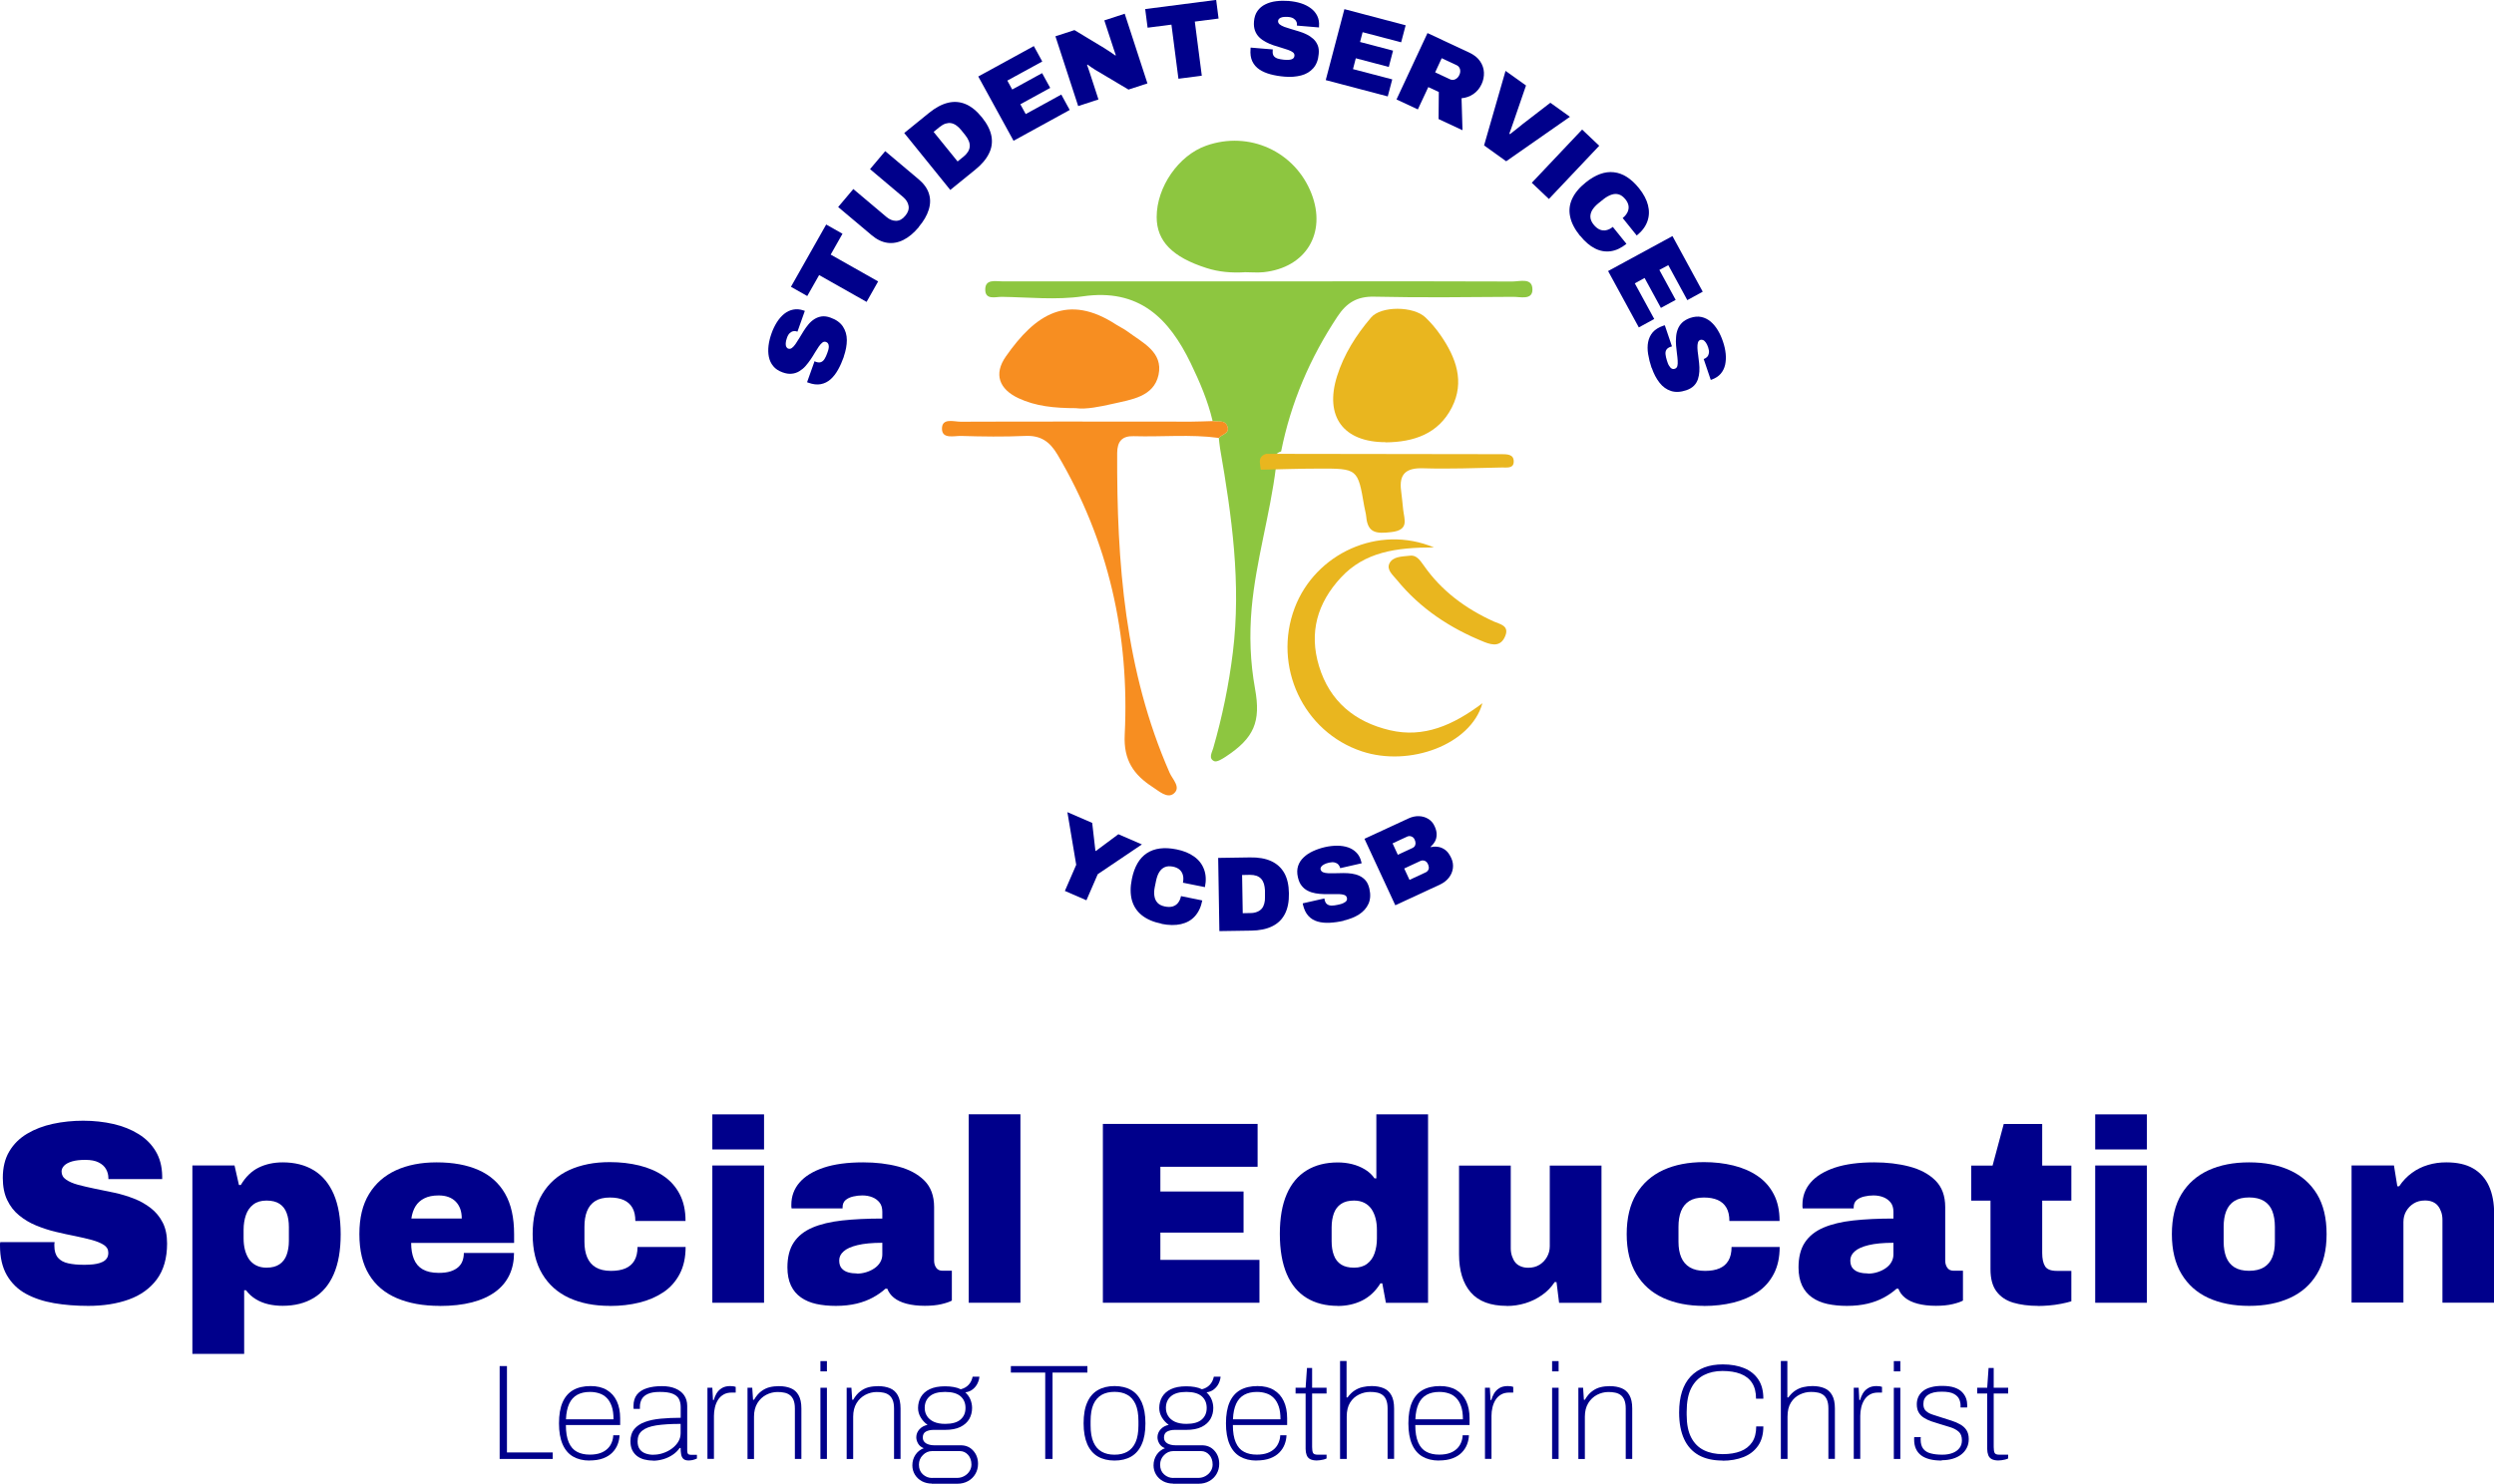 <?xml version="1.0" encoding="UTF-8"?> <svg xmlns="http://www.w3.org/2000/svg" id="Layer_2" data-name="Layer 2" viewBox="0 0 310.62 184.83"><defs><style> .cls-1 { fill: #e9b61f; } .cls-1, .cls-2, .cls-3, .cls-4 { stroke-width: 0px; } .cls-2 { fill: #8dc640; } .cls-3 { fill: #00008b; } .cls-4 { fill: #f78e21; } </style></defs><g id="Layer_4" data-name="Layer 4"><g><g><path class="cls-3" d="m105.09,44.46c-.21.59-.45,1.13-.72,1.61-.27.48-.58.88-.93,1.19-.35.31-.75.51-1.21.6-.46.09-.97.03-1.55-.18-.02,0-.04-.01-.07-.02-.03-.01-.06-.03-.09-.05l.93-2.61s.06.04.09.05c.03.01.06.02.08.03.25.09.46.1.64.03.17-.07.32-.2.44-.4s.23-.43.32-.69c.04-.1.07-.21.11-.32s.06-.23.08-.34c.02-.11.02-.22,0-.32-.01-.1-.04-.19-.1-.27-.05-.08-.13-.13-.24-.17-.16-.06-.31-.03-.45.08-.14.11-.29.27-.44.49s-.31.47-.48.75c-.16.28-.34.57-.54.86s-.41.57-.64.83c-.23.26-.49.47-.77.64-.28.17-.6.28-.94.31-.35.04-.73-.02-1.14-.17-.5-.18-.89-.43-1.16-.77-.28-.33-.46-.72-.55-1.16-.09-.44-.1-.91-.04-1.41.06-.5.19-1,.37-1.51.18-.52.41-.98.67-1.4.27-.42.57-.76.91-1.04.34-.27.71-.45,1.12-.53.4-.08.84-.05,1.3.11l.15.05-.92,2.59-.05-.02c-.15-.05-.3-.07-.46-.04-.16.03-.31.11-.45.24-.14.13-.26.33-.35.6-.09.25-.14.47-.15.66s.01.34.07.45c.06.11.14.19.24.22.16.06.31.03.46-.08.15-.11.3-.27.45-.49.15-.22.31-.47.48-.75.17-.28.34-.57.53-.87.19-.3.39-.58.61-.84.22-.26.47-.48.74-.65s.57-.28.9-.33c.33-.04.69,0,1.09.15.71.25,1.22.62,1.55,1.11.32.49.49,1.05.49,1.69,0,.64-.13,1.33-.38,2.05Z"></path><path class="cls-3" d="m107.93,37.61l-5.91-3.34-1.48,2.61-2.03-1.15,4.39-7.76,2.03,1.15-1.47,2.6,5.91,3.34-1.44,2.55Z"></path><path class="cls-3" d="m114.43,28.3c-.62.73-1.25,1.26-1.91,1.59-.66.33-1.32.45-1.99.36-.67-.09-1.33-.41-1.97-.95l-4.17-3.51,1.89-2.24,4.14,3.49c.37.31.77.47,1.18.47.41,0,.8-.2,1.14-.62.35-.41.49-.82.42-1.24-.07-.41-.29-.77-.66-1.09l-4.14-3.49,1.89-2.24,4.17,3.51c.64.54,1.07,1.13,1.27,1.77.21.64.2,1.31-.02,2.02s-.63,1.42-1.25,2.15Z"></path><path class="cls-3" d="m118.36,23.67l-5.74-7.1,3.07-2.49c.81-.66,1.59-1.08,2.35-1.27.76-.19,1.49-.14,2.2.15.71.29,1.39.84,2.05,1.65.65.8,1.05,1.59,1.19,2.34.14.76.04,1.49-.31,2.18-.34.7-.92,1.38-1.73,2.03l-3.07,2.49Zm.9-3.55l.75-.61c.25-.2.43-.41.56-.62.13-.22.2-.44.21-.66.01-.23-.03-.46-.13-.69-.1-.24-.25-.48-.44-.72l-.5-.62c-.19-.24-.4-.43-.61-.58-.21-.15-.43-.24-.65-.28-.22-.04-.45-.01-.69.06-.24.08-.48.22-.73.42l-.75.61,2.99,3.69Z"></path><path class="cls-3" d="m126.23,17.53l-4.39-8,6.92-3.79,1.05,1.92-4.35,2.38.61,1.11,3.72-2.04,1.01,1.84-3.72,2.04.67,1.22,4.43-2.43,1.05,1.92-7,3.84Z"></path><path class="cls-3" d="m134.28,13.2l-2.83-8.68,2.37-.77,3.71,2.24c.1.06.24.15.42.27.18.12.36.24.54.36.18.12.33.22.43.3l.05-.05c-.09-.23-.17-.46-.24-.7-.08-.23-.13-.41-.17-.52l-1.02-3.11,2.54-.83,2.83,8.68-2.36.77-4.17-2.48c-.2-.12-.37-.24-.52-.34-.15-.11-.29-.21-.42-.3l-.05.05c.06.16.12.32.17.48.05.16.09.28.12.35l1.13,3.47-2.54.83Z"></path><path class="cls-3" d="m146.77,9.81l-.87-6.74-2.97.38-.3-2.32,8.84-1.14.3,2.32-2.96.38.87,6.74-2.91.38Z"></path><path class="cls-3" d="m159.99,9.55c-.63-.05-1.21-.15-1.74-.29-.53-.14-1-.34-1.39-.6-.39-.26-.69-.6-.89-1.02-.2-.42-.27-.93-.22-1.54,0-.02,0-.04,0-.07,0-.03,0-.06.02-.1l2.76.23s-.02.07-.02.1c0,.03,0,.06,0,.09-.02.26.02.47.13.62.11.15.28.26.5.33.22.07.47.11.75.14.11,0,.22.02.34.02.12,0,.23,0,.35-.01.11-.01.22-.04.31-.07.1-.04.17-.09.23-.16.06-.07.09-.16.1-.28.01-.17-.05-.31-.19-.42-.14-.11-.34-.21-.59-.3-.25-.09-.53-.18-.84-.27-.31-.09-.64-.19-.97-.3-.34-.11-.66-.25-.96-.41-.31-.16-.58-.35-.82-.58s-.42-.51-.54-.83c-.12-.33-.17-.71-.13-1.15.04-.53.19-.97.44-1.32.25-.35.58-.63.98-.82.4-.2.85-.33,1.35-.39.5-.06,1.02-.07,1.55-.03.55.05,1.06.14,1.53.29.47.15.88.36,1.23.62.35.26.62.58.8.95.18.37.26.8.22,1.28v.16s-2.75-.23-2.75-.23v-.05c.02-.16,0-.31-.08-.46-.07-.15-.18-.27-.35-.38-.16-.1-.39-.17-.67-.19-.26-.02-.49-.01-.67.02-.19.04-.33.1-.42.18-.1.08-.15.18-.16.29-.01.17.05.31.19.43.14.12.34.22.59.32.25.09.53.18.84.27.31.09.64.18.97.29.34.1.66.23.97.38.31.15.58.34.82.55.24.22.42.48.55.79.13.3.17.67.13,1.09-.06.75-.29,1.34-.68,1.78-.39.44-.89.74-1.51.9s-1.32.22-2.08.15Z"></path><path class="cls-3" d="m165.12,9.97l2.32-8.83,7.63,2.01-.56,2.12-4.8-1.26-.32,1.22,4.11,1.08-.53,2.03-4.11-1.08-.35,1.35,4.89,1.28-.56,2.12-7.72-2.03Z"></path><path class="cls-3" d="m173.93,12.39l3.86-8.27,5.18,2.42c.62.29,1.07.65,1.37,1.09.3.44.46.91.48,1.41s-.08.98-.29,1.44c-.25.53-.59.94-1.03,1.24-.44.3-.93.47-1.47.52l.12,3.98-2.98-1.39.03-3.37-1.31-.61-1.3,2.78-2.66-1.24Zm4.81-3.38l1.86.87c.21.1.42.1.64,0s.4-.28.52-.55c.08-.17.12-.33.11-.49,0-.16-.04-.3-.12-.43-.08-.13-.19-.23-.33-.29l-1.86-.87-.82,1.77Z"></path><path class="cls-3" d="m184.83,18.14l2.68-9.31,2.55,1.82-1.43,4.16c-.04.11-.1.28-.17.49-.08.22-.16.45-.24.69-.08.25-.16.47-.24.66l.09.06c.15-.12.33-.26.52-.41.2-.15.39-.3.57-.45.19-.15.33-.26.44-.36l3.49-2.69,2.44,1.75-7.94,5.54-2.76-1.98Z"></path><path class="cls-3" d="m190.78,22.77l6.27-6.63,2.13,2.02-6.27,6.63-2.13-2.02Z"></path><path class="cls-3" d="m196.78,29.37c-.65-.81-1.06-1.59-1.22-2.36-.17-.77-.09-1.51.24-2.23s.89-1.4,1.7-2.05c1.21-.97,2.38-1.4,3.5-1.27,1.12.12,2.17.79,3.15,2.01.55.69.92,1.38,1.1,2.08.18.7.16,1.37-.07,2.02-.23.65-.67,1.24-1.33,1.77l-1.75-2.18c.28-.22.47-.46.6-.72.12-.26.17-.52.13-.79-.04-.27-.17-.55-.39-.82-.26-.32-.54-.53-.83-.61-.3-.09-.6-.07-.92.04-.32.11-.64.29-.97.55l-.66.53c-.32.26-.57.54-.75.83-.17.29-.25.59-.23.89.02.3.15.61.4.92.24.3.5.51.76.62.26.11.53.14.81.08s.55-.19.82-.41l1.7,2.11c-.65.52-1.3.83-1.97.92-.66.09-1.32-.02-1.96-.35-.64-.32-1.25-.85-1.83-1.57Z"></path><path class="cls-3" d="m200.28,33.77l8.02-4.36,3.77,6.93-1.92,1.05-2.37-4.36-1.11.6,2.03,3.73-1.84,1-2.03-3.73-1.22.67,2.42,4.44-1.92,1.05-3.82-7.01Z"></path><path class="cls-3" d="m205.7,45.83c-.2-.59-.34-1.16-.43-1.71s-.09-1.05,0-1.51.28-.87.58-1.22c.31-.35.75-.62,1.33-.82.02,0,.04-.01.07-.02.03,0,.06-.02.1-.02l.89,2.63s-.07,0-.1.02c-.03,0-.06.02-.08.03-.25.08-.42.21-.52.37s-.13.36-.1.59c.03.23.08.48.17.75.03.1.07.21.11.32.04.11.09.22.15.31.06.1.12.18.19.26.07.07.15.12.24.15.09.03.19.02.3-.02.16-.05.26-.17.31-.34.04-.17.06-.39.04-.66-.02-.27-.04-.56-.09-.88-.04-.32-.08-.66-.11-1.01-.03-.35-.03-.7,0-1.05.02-.34.09-.67.21-.98.12-.31.3-.59.55-.83.25-.24.58-.43,1-.58.5-.17.97-.21,1.39-.12.42.09.8.28,1.15.57.34.29.64.65.9,1.08.26.43.47.9.64,1.41.18.52.29,1.03.34,1.52.05.49.02.95-.07,1.38-.1.43-.28.79-.55,1.11-.27.31-.63.55-1.09.72l-.15.05-.88-2.6.05-.02c.15-.05.28-.14.39-.26.11-.12.18-.28.21-.47.03-.19,0-.42-.09-.69-.08-.25-.18-.45-.29-.61-.11-.15-.22-.26-.34-.31-.12-.05-.22-.06-.33-.03-.16.05-.27.17-.32.35-.05.18-.07.4-.06.66.01.27.04.56.09.88.04.32.08.66.12,1.01.04.35.05.7.03,1.04-.02.34-.08.66-.18.97-.11.31-.27.58-.5.81s-.54.42-.95.56c-.71.24-1.35.27-1.9.09-.56-.18-1.03-.52-1.43-1.03s-.72-1.12-.97-1.85Z"></path></g><g><path class="cls-2" d="m158.91,58.23c-.73,5.89-2.48,11.59-3.02,17.53-.3,3.41-.18,6.71.42,10.04.75,4.12-.11,6.15-3.68,8.49-.42.27-1.07.68-1.4.54-.75-.34-.29-1.06-.13-1.61,1.13-3.92,1.95-7.89,2.45-11.96,1.05-8.57-.13-16.97-1.59-25.37-.07-.44-.11-.88-.16-1.32.37-.49,1.43-.55,1.04-1.5-.34-.82-1.18-.45-1.81-.61-.59-2.52-1.6-4.87-2.72-7.19-2.72-5.63-6.45-9.37-13.46-8.35-3.3.48-6.73.11-10.1.06-.79,0-2.07.43-2.04-.95.02-1.28,1.26-.98,2.08-.98,13.21-.01,26.42,0,39.63,0,7.98,0,15.96-.02,23.94.02.94,0,2.53-.53,2.5,1.04-.02,1.3-1.52.86-2.41.87-5.76.04-11.53.11-17.29-.02-2.14-.05-3.45.76-4.58,2.47-3.42,5.16-5.81,10.73-7.02,16.81-1.14.36-.74,1.24-.67,2h0Z"></path><path class="cls-2" d="m154.99,33.92c-1.6.09-3.18-.03-4.73-.53-4.23-1.35-6.2-3.34-6.2-6.35,0-3.75,2.73-7.68,6.16-8.89,5.35-1.9,11.07.71,13.12,5.97,1.91,4.92-.69,9.23-5.96,9.79-.79.08-1.59,0-2.39,0h0Z"></path><path class="cls-4" d="m151.04,52.45c.62.16,1.47-.21,1.81.61.39.95-.66,1.02-1.04,1.5-3.53-.48-7.08-.11-10.62-.22-1.44-.04-2.04.65-2.05,2.11-.05,13.65.95,27.11,6.54,39.84.36.81,1.46,1.82.49,2.59-.8.63-1.81-.31-2.6-.82-2.35-1.52-3.65-3.33-3.49-6.52.61-12.4-1.99-24.11-8.37-34.9-.98-1.65-2.11-2.42-4.04-2.33-2.65.12-5.32.08-7.98,0-.86-.02-2.35.42-2.37-.88-.02-1.41,1.49-.89,2.33-.89,9.58-.04,19.15-.01,28.73-.01.89,0,1.77-.05,2.66-.07h0Z"></path><path class="cls-1" d="m172.58,55.09c-5.27,0-7.63-3.19-6.06-8.21.86-2.75,2.39-5.15,4.24-7.32,1.23-1.46,5.29-1.45,6.79,0,.7.67,1.34,1.43,1.89,2.23,1.9,2.76,3.02,5.76,1.38,8.98-1.68,3.29-4.75,4.31-8.24,4.34h0Z"></path><path class="cls-4" d="m134.08,50.85c-2.82,0-5.11-.25-7.23-1.24-2.41-1.13-3.11-3-1.58-5.19,3.7-5.3,7.72-7.91,13.76-3.97.45.29.94.51,1.36.82,1.88,1.41,4.52,2.58,3.9,5.44-.6,2.74-3.41,3.07-5.71,3.6-1.62.37-3.3.7-4.5.55h0Z"></path><path class="cls-1" d="m184.63,87.62c-1.46,5.17-9.08,7.95-15,5.99-7.31-2.41-11.14-10.59-8.38-17.88,2.55-6.74,10.4-10.44,17.34-7.53-4.75,0-8.65.58-11.59,3.76-2.94,3.18-3.99,6.84-2.72,11.03,1.33,4.39,4.45,6.95,8.81,7.98,4.22,1,7.89-.61,11.54-3.36h0Z"></path><path class="cls-1" d="m157.03,58.54c-.06-.77-.47-1.64.67-2,9.13.01,18.27.03,27.4.04.62,0,1.24,0,1.86,0,.7.02,1.59-.04,1.57.94-.01.88-.89.71-1.46.72-3.28.07-6.56.2-9.84.1-2.08-.06-3,.68-2.73,2.78.1.79.18,1.58.26,2.37.14,1.26.78,2.54-1.48,2.8-1.81.21-2.94.16-3.12-1.92-.04-.44-.18-.87-.25-1.3-.8-4.69-.8-4.71-5.73-4.69-2.39,0-4.78.09-7.17.14h0Z"></path><path class="cls-1" d="m175.49,69.24c.89-.17,1.34.52,1.81,1.17,2.23,3.21,5.24,5.43,8.78,7.03.71.32,1.92.49,1.4,1.78-.52,1.3-1.5,1.21-2.62.76-4.25-1.71-7.97-4.16-10.89-7.74-.49-.6-1.31-1.26-.92-2.05.41-.84,1.47-.85,2.44-.95h0Z"></path></g><g><path class="cls-3" d="m132.63,110.99l1.41-3.25-1.1-6.56,3.09,1.34.4,3.48.05.02,2.81-2.09,2.93,1.27-5.5,3.71-1.41,3.25-2.69-1.17Z"></path><path class="cls-3" d="m144.68,115.08c-1.01-.2-1.83-.55-2.45-1.04-.62-.49-1.03-1.11-1.25-1.87-.21-.76-.22-1.65-.01-2.66.31-1.53.93-2.6,1.87-3.22.94-.62,2.18-.78,3.7-.47.87.17,1.59.47,2.18.89.59.42,1,.95,1.24,1.6.24.64.28,1.38.11,2.21l-2.74-.55c.07-.35.07-.66,0-.93-.07-.28-.21-.51-.41-.69-.2-.18-.48-.31-.82-.38-.41-.08-.75-.06-1.03.06-.28.12-.51.33-.69.62-.18.29-.3.64-.39,1.05l-.17.83c-.08.41-.1.78-.04,1.11.05.34.18.61.39.84.21.22.51.37.9.45.38.08.71.08.98,0,.27-.08.5-.23.67-.45.18-.22.3-.5.37-.84l2.65.54c-.16.82-.47,1.47-.92,1.97-.45.5-1.03.82-1.73.98-.7.16-1.51.15-2.42-.03Z"></path><path class="cls-3" d="m151.87,116.01l-.15-9.13,3.95-.06c1.04-.02,1.92.13,2.63.45s1.26.81,1.64,1.47.58,1.52.59,2.56c.02,1.03-.15,1.89-.51,2.58s-.89,1.19-1.59,1.53c-.7.34-1.58.52-2.62.53l-3.95.06Zm2.9-2.24l.97-.02c.32,0,.59-.05.83-.15.23-.09.42-.22.57-.39.15-.17.25-.38.32-.63.07-.25.1-.53.09-.84v-.8c-.02-.31-.06-.59-.13-.83-.08-.25-.19-.45-.34-.62-.15-.17-.35-.29-.58-.38-.24-.08-.51-.12-.83-.12l-.97.02.08,4.75Z"></path><path class="cls-3" d="m167.36,114.71c-.61.14-1.19.22-1.75.25-.55.03-1.05-.02-1.5-.15-.45-.13-.84-.36-1.15-.7-.32-.34-.54-.81-.68-1.4,0-.02,0-.04-.02-.07,0-.03-.01-.06,0-.1l2.7-.61s0,.07,0,.1c0,.03.01.06.02.08.06.26.16.44.32.55s.34.16.57.16c.23,0,.48-.04.76-.1.1-.02.21-.05.33-.08.12-.03.22-.07.33-.12.1-.05.19-.1.28-.16.08-.06.14-.14.17-.22.04-.08.04-.18.01-.3-.04-.16-.14-.28-.31-.34-.17-.06-.39-.1-.65-.11-.27-.01-.56-.01-.89,0-.32,0-.66.01-1.02,0s-.7-.04-1.04-.1c-.34-.06-.66-.16-.95-.31-.3-.15-.55-.35-.77-.63-.22-.27-.37-.62-.47-1.06-.12-.52-.11-.98.02-1.39.13-.41.36-.77.69-1.08.32-.31.71-.57,1.17-.78.46-.21.95-.38,1.47-.5.53-.12,1.05-.18,1.54-.18.49,0,.95.07,1.36.21s.76.36,1.05.66c.29.3.49.68.6,1.16l.04.16-2.68.61v-.05c-.05-.16-.12-.29-.23-.41-.11-.12-.26-.2-.45-.25s-.42-.04-.7.02c-.26.06-.47.13-.64.23-.17.09-.28.19-.35.3-.07.11-.09.22-.06.32.04.16.14.28.31.35.17.07.39.11.65.12.27.01.56.01.88,0,.32,0,.66-.02,1.02-.02s.7.02,1.04.07c.34.05.65.14.95.28.29.14.55.33.76.58.21.25.36.58.46,1,.17.73.13,1.37-.11,1.9-.24.53-.63.97-1.17,1.32-.54.35-1.19.6-1.94.77Z"></path><path class="cls-3" d="m173.78,112.78l-3.84-8.28,5.51-2.55c.42-.19.84-.28,1.26-.27.42.01.81.12,1.16.33.35.21.62.51.8.91.19.4.27.76.26,1.08s-.08.6-.22.84c-.14.25-.32.46-.53.65l.02.05c.32-.07.63-.08.94-.03.31.05.6.18.88.39s.51.54.72.98.27.88.21,1.31c-.06.43-.23.82-.51,1.17-.28.35-.64.63-1.09.84l-5.59,2.59Zm.32-6.29l1.83-.85c.13-.06.22-.14.28-.24s.09-.22.09-.36c0-.14-.04-.29-.12-.46-.08-.18-.21-.3-.39-.37-.18-.07-.35-.06-.52.01l-1.83.85.65,1.41Zm1.45,3.13l2.02-.94c.18-.09.3-.22.36-.4s.02-.4-.1-.66c-.06-.12-.13-.22-.23-.29-.1-.08-.21-.12-.33-.13-.12-.01-.24,0-.36.06l-2.02.94.66,1.42Z"></path></g></g><g><g><path class="cls-3" d="m11.01,162.69c-1.53,0-2.96-.11-4.29-.34-1.33-.23-2.49-.62-3.5-1.17-1-.55-1.79-1.32-2.36-2.3-.57-.98-.86-2.22-.86-3.71v-.18c0-.08.01-.16.03-.24h6.77c-.02.09-.03.17-.03.24v.21c0,.65.15,1.14.45,1.49.3.35.73.58,1.28.7.55.12,1.17.18,1.86.18.26,0,.53,0,.83-.02s.57-.04.84-.1c.27-.05.52-.13.74-.24.23-.11.4-.25.53-.44.13-.18.19-.42.19-.7,0-.41-.18-.73-.55-.97-.37-.24-.86-.44-1.49-.62-.63-.17-1.33-.33-2.1-.49-.78-.15-1.59-.33-2.43-.53-.84-.2-1.65-.47-2.43-.79-.78-.32-1.48-.74-2.1-1.25-.63-.51-1.12-1.14-1.49-1.91-.37-.77-.55-1.69-.55-2.77,0-1.29.27-2.4.81-3.3.54-.91,1.28-1.64,2.22-2.2.94-.56,2.01-.97,3.21-1.23s2.46-.39,3.77-.39,2.6.14,3.77.41c1.18.27,2.22.69,3.12,1.25.91.56,1.62,1.27,2.14,2.14.52.86.79,1.89.81,3.08v.39h-6.7v-.13c0-.39-.1-.76-.29-1.1-.19-.35-.5-.63-.92-.84-.42-.22-.98-.32-1.67-.32-.65,0-1.19.06-1.64.19-.44.13-.77.31-.99.53-.22.23-.32.47-.32.73,0,.41.18.75.55,1,.37.26.86.48,1.49.65.63.17,1.33.33,2.1.49.78.15,1.59.32,2.43.5.84.18,1.65.43,2.43.73.78.3,1.48.7,2.1,1.18.63.49,1.12,1.08,1.49,1.8.37.71.55,1.59.55,2.62,0,1.83-.43,3.32-1.28,4.47-.85,1.14-2.02,1.98-3.5,2.51-1.48.53-3.16.79-5.04.79Z"></path><path class="cls-3" d="m23.96,168.68v-23.48h5.25l.55,2.43h.23c.6-1.01,1.35-1.74,2.23-2.17.88-.43,1.88-.65,2.98-.65,1.51,0,2.81.33,3.89.99,1.08.66,1.9,1.65,2.48,2.98.57,1.33.86,3,.86,5s-.29,3.64-.86,4.95c-.57,1.32-1.4,2.3-2.48,2.96-1.08.66-2.37.99-3.89.99-.6,0-1.19-.06-1.76-.19-.57-.13-1.1-.34-1.57-.63-.48-.29-.89-.66-1.23-1.12h-.23v7.93h-6.44Zm9.23-10.75c.67,0,1.21-.14,1.62-.42.41-.28.71-.67.89-1.17.18-.5.28-1.08.28-1.75v-1.72c0-.67-.09-1.25-.28-1.75-.18-.5-.48-.88-.89-1.15-.41-.27-.95-.4-1.62-.4s-1.21.16-1.64.49-.73.76-.92,1.31c-.19.55-.29,1.16-.29,1.83v1.07c0,.5.05.97.16,1.41.11.44.28.83.5,1.17.23.33.52.6.89.79.37.19.8.29,1.3.29Z"></path><path class="cls-3" d="m54.76,162.69c-2.05,0-3.83-.32-5.33-.96-1.5-.64-2.66-1.61-3.46-2.93-.81-1.32-1.21-3-1.21-5.05s.4-3.67,1.2-4.99c.8-1.32,1.92-2.3,3.35-2.96,1.44-.66,3.12-.99,5.07-.99,2.05,0,3.79.32,5.23.96,1.44.64,2.53,1.61,3.29,2.93.76,1.32,1.13,3,1.13,5.05v1.1h-12.82c0,.78.11,1.45.34,2.01.23.56.59.99,1.1,1.28.51.29,1.17.44,1.99.44.58,0,1.07-.06,1.47-.19.4-.13.72-.31.97-.53.25-.23.43-.49.53-.79.11-.3.16-.63.16-.97h6.25c0,1.01-.19,1.93-.58,2.75-.39.82-.97,1.52-1.75,2.09-.78.57-1.74,1.01-2.9,1.31-1.16.3-2.5.45-4.03.45Zm-3.53-10.88h6.28c0-.45-.06-.86-.19-1.21s-.32-.66-.57-.91c-.25-.25-.55-.44-.91-.57-.36-.13-.76-.19-1.21-.19-.71,0-1.31.12-1.78.36-.48.24-.84.57-1.1.99-.26.42-.43.93-.52,1.54Z"></path><path class="cls-3" d="m75.96,162.69c-1.94,0-3.63-.33-5.07-.99-1.44-.66-2.55-1.65-3.35-2.98-.8-1.33-1.2-2.98-1.2-4.97s.4-3.68,1.2-5c.8-1.33,1.92-2.32,3.35-2.98,1.44-.66,3.12-.99,5.07-.99,1.3,0,2.51.14,3.66.42,1.14.28,2.15.71,3.01,1.3.86.58,1.54,1.34,2.02,2.27.49.93.73,2.04.73,3.34h-6.25c0-.67-.12-1.22-.37-1.65-.25-.43-.61-.75-1.08-.96-.48-.21-1.05-.31-1.72-.31-.76,0-1.37.15-1.83.44-.46.29-.8.71-1.02,1.26-.22.55-.32,1.2-.32,1.96v1.85c0,.76.11,1.4.34,1.94.23.54.58.96,1.07,1.25.49.29,1.12.44,1.89.44.71,0,1.31-.1,1.8-.31s.86-.53,1.12-.97c.26-.44.39-1.01.39-1.7h5.99c0,1.3-.24,2.41-.73,3.35-.49.94-1.16,1.7-2.02,2.28-.86.58-1.87,1.02-3.01,1.3-1.14.28-2.36.42-3.66.42Z"></path><path class="cls-3" d="m88.72,143.2v-4.37h6.44v4.37h-6.44Zm0,19.1v-17.1h6.44v17.1h-6.44Z"></path><path class="cls-3" d="m104.1,162.69c-.89,0-1.69-.08-2.43-.24-.73-.16-1.37-.43-1.91-.81-.54-.38-.96-.87-1.25-1.49-.29-.62-.44-1.37-.44-2.25,0-1.27.26-2.31.79-3.11.53-.8,1.3-1.41,2.32-1.85,1.01-.43,2.25-.73,3.71-.89s3.12-.24,5-.24v-.84c0-.47-.11-.86-.34-1.15-.23-.29-.52-.51-.89-.66-.37-.15-.79-.23-1.26-.23-.37,0-.74.04-1.13.13-.39.09-.71.24-.96.45-.25.22-.37.52-.37.91v.13h-6.35c-.02-.09-.03-.16-.03-.23v-.23c0-1.06.34-1.98,1.02-2.77.68-.79,1.68-1.4,3.01-1.85,1.33-.44,2.96-.66,4.91-.66,1.58,0,3.03.17,4.37.52,1.34.35,2.42.92,3.24,1.73.82.81,1.23,1.92,1.23,3.32v6.67c0,.35.09.64.26.89.17.25.43.37.78.37h1.17v3.72c-.26.15-.69.3-1.28.44-.59.14-1.29.21-2.09.21-.86,0-1.62-.09-2.27-.26s-1.17-.42-1.57-.74c-.4-.32-.67-.7-.83-1.13h-.23c-.45.41-.98.78-1.57,1.1-.59.32-1.27.58-2.02.76-.76.18-1.62.28-2.59.28Zm2.62-4.02c.41,0,.8-.06,1.18-.18.38-.12.72-.28,1.02-.49.3-.21.54-.45.71-.75.17-.29.26-.61.26-.96v-1.46c-1.27,0-2.3.1-3.09.29-.79.19-1.37.45-1.73.78-.37.32-.55.7-.55,1.13s.11.77.32,1c.22.24.49.4.83.49.33.09.69.13,1.05.13Z"></path><path class="cls-3" d="m120.65,162.3v-23.48h6.44v23.48h-6.44Z"></path><path class="cls-3" d="m137.36,162.3v-22.28h19.27v5.34h-12.11v3.08h10.36v5.12h-10.36v3.4h12.34v5.34h-19.49Z"></path><path class="cls-3" d="m166.63,162.69c-1.51,0-2.81-.33-3.89-.99-1.08-.66-1.91-1.65-2.48-2.98-.57-1.33-.86-3-.86-5s.29-3.64.86-4.95c.57-1.32,1.4-2.3,2.48-2.96,1.08-.66,2.37-.99,3.89-.99.6,0,1.19.07,1.76.21.57.14,1.1.36,1.59.65.49.29.89.66,1.21,1.12h.23v-7.97h6.44v23.48h-5.25l-.45-2.43h-.23c-.6.97-1.36,1.68-2.27,2.14-.91.45-1.92.68-3.04.68Zm2.01-4.76c.67,0,1.21-.16,1.64-.49s.73-.76.92-1.31c.19-.55.29-1.16.29-1.83v-1.07c0-.5-.05-.97-.16-1.41-.11-.44-.28-.83-.5-1.17-.23-.33-.52-.6-.89-.79-.37-.19-.8-.29-1.3-.29-.67,0-1.21.14-1.62.42-.41.28-.71.67-.89,1.17-.18.5-.28,1.08-.28,1.75v1.72c0,.67.09,1.25.28,1.75.18.5.48.88.89,1.15.41.27.95.4,1.62.4Z"></path><path class="cls-3" d="m187.68,162.69c-2.03,0-3.53-.56-4.5-1.68-.97-1.12-1.46-2.7-1.46-4.73v-11.07h6.44v10.3c0,.35.05.67.15.97.1.3.23.56.4.78.17.22.4.38.68.5.28.12.59.18.94.18.54,0,1.01-.12,1.41-.37.4-.25.71-.58.94-.99.23-.41.34-.85.34-1.33v-10.04h6.44v17.1h-5.28l-.32-2.59h-.23c-.41.63-.93,1.17-1.57,1.62-.64.45-1.33.79-2.09,1.02-.76.23-1.52.34-2.3.34Z"></path><path class="cls-3" d="m212.22,162.69c-1.94,0-3.63-.33-5.07-.99-1.44-.66-2.55-1.65-3.35-2.98-.8-1.33-1.2-2.98-1.2-4.97s.4-3.68,1.2-5c.8-1.33,1.92-2.32,3.35-2.98,1.44-.66,3.12-.99,5.07-.99,1.3,0,2.51.14,3.66.42,1.14.28,2.15.71,3.01,1.3.86.58,1.54,1.34,2.02,2.27.49.93.73,2.04.73,3.34h-6.25c0-.67-.12-1.22-.37-1.65-.25-.43-.61-.75-1.08-.96-.48-.21-1.05-.31-1.72-.31-.76,0-1.37.15-1.83.44-.46.29-.8.71-1.02,1.26-.22.55-.32,1.2-.32,1.96v1.85c0,.76.11,1.4.34,1.94.23.54.58.96,1.07,1.25.49.29,1.12.44,1.89.44.71,0,1.31-.1,1.8-.31s.86-.53,1.12-.97c.26-.44.39-1.01.39-1.7h5.99c0,1.3-.24,2.41-.73,3.35-.49.94-1.16,1.7-2.02,2.28-.86.58-1.87,1.02-3.01,1.3-1.14.28-2.36.42-3.66.42Z"></path><path class="cls-3" d="m230.03,162.69c-.89,0-1.69-.08-2.43-.24-.73-.16-1.37-.43-1.91-.81-.54-.38-.96-.87-1.25-1.49-.29-.62-.44-1.37-.44-2.25,0-1.27.26-2.31.79-3.11.53-.8,1.3-1.41,2.32-1.85,1.01-.43,2.25-.73,3.71-.89s3.12-.24,5-.24v-.84c0-.47-.11-.86-.34-1.15-.23-.29-.52-.51-.89-.66-.37-.15-.79-.23-1.26-.23-.37,0-.74.04-1.13.13-.39.09-.71.24-.96.45-.25.22-.37.52-.37.91v.13h-6.35c-.02-.09-.03-.16-.03-.23v-.23c0-1.06.34-1.98,1.02-2.77.68-.79,1.68-1.4,3.01-1.85,1.33-.44,2.96-.66,4.91-.66,1.58,0,3.03.17,4.37.52,1.34.35,2.42.92,3.24,1.73.82.81,1.23,1.92,1.23,3.32v6.67c0,.35.09.64.26.89.17.25.43.37.78.37h1.17v3.72c-.26.15-.69.3-1.28.44-.59.14-1.29.21-2.09.21-.86,0-1.62-.09-2.27-.26s-1.17-.42-1.57-.74c-.4-.32-.67-.7-.83-1.13h-.23c-.45.41-.98.78-1.57,1.1-.59.32-1.27.58-2.02.76-.76.18-1.62.28-2.59.28Zm2.62-4.02c.41,0,.8-.06,1.18-.18.38-.12.72-.28,1.02-.49.3-.21.54-.45.71-.75.17-.29.26-.61.26-.96v-1.46c-1.27,0-2.3.1-3.09.29-.79.19-1.37.45-1.73.78-.37.32-.55.7-.55,1.13s.11.77.32,1c.22.24.49.4.83.49.33.09.69.13,1.05.13Z"></path><path class="cls-3" d="m253.83,162.69c-1.17,0-2.2-.14-3.09-.4-.9-.27-1.59-.74-2.09-1.41-.5-.67-.74-1.59-.74-2.75v-8.55h-2.4v-4.37h2.66l1.39-5.18h4.79v5.18h3.63v4.37h-3.63v6.51c0,.73.12,1.29.36,1.67.24.38.72.57,1.46.57h1.81v3.79c-.35.11-.77.21-1.28.31-.51.1-1.01.17-1.52.21-.51.04-.96.06-1.34.06Z"></path><path class="cls-3" d="m260.95,143.2v-4.37h6.44v4.37h-6.44Zm0,19.1v-17.1h6.44v17.1h-6.44Z"></path><path class="cls-3" d="m280.12,162.69c-1.94,0-3.63-.33-5.07-.99-1.44-.66-2.55-1.65-3.35-2.98-.8-1.33-1.2-2.98-1.2-4.97s.4-3.67,1.2-4.99c.8-1.32,1.92-2.3,3.35-2.96,1.44-.66,3.12-.99,5.07-.99s3.64.33,5.08.99c1.45.66,2.57,1.65,3.37,2.96.8,1.32,1.2,2.98,1.2,4.99s-.4,3.64-1.2,4.97c-.8,1.33-1.92,2.32-3.37,2.98-1.45.66-3.14.99-5.08.99Zm0-4.37c.76,0,1.37-.15,1.85-.44.47-.29.82-.71,1.04-1.25.22-.54.32-1.19.32-1.94v-1.85c0-.76-.11-1.41-.32-1.96-.22-.55-.56-.97-1.04-1.26-.48-.29-1.09-.44-1.85-.44s-1.37.15-1.83.44c-.46.29-.8.71-1.02,1.26-.22.55-.32,1.2-.32,1.96v1.85c0,.76.11,1.4.32,1.94.22.54.56.96,1.02,1.25.46.29,1.07.44,1.83.44Z"></path><path class="cls-3" d="m292.88,162.3v-17.1h5.28l.42,2.59h.23c.45-.67.98-1.23,1.59-1.67.6-.44,1.27-.77,2.01-.99.73-.22,1.49-.32,2.27-.32,1.36,0,2.48.25,3.35.76.87.51,1.53,1.24,1.96,2.19.43.95.65,2.1.65,3.46v11.07h-6.44v-10.3c0-.37-.05-.7-.15-.99-.1-.29-.23-.54-.4-.76-.17-.22-.39-.38-.66-.5-.27-.12-.59-.18-.96-.18-.54,0-1.01.12-1.41.37-.4.25-.71.57-.94.97-.23.4-.34.85-.34,1.34v10.04h-6.44Z"></path></g><g><path class="cls-3" d="m62.23,181.76v-11.57h.91v10.76h5.7v.81h-6.61Z"></path><path class="cls-3" d="m73.42,181.96c-.8,0-1.48-.17-2.05-.5-.57-.33-1-.84-1.3-1.53-.3-.69-.45-1.56-.45-2.61s.15-1.94.45-2.62c.3-.68.74-1.19,1.32-1.52.58-.33,1.3-.5,2.16-.5.81,0,1.49.16,2.03.49.55.33.96.79,1.24,1.39.28.6.42,1.31.42,2.13v.84h-6.76c0,.9.12,1.62.36,2.17.24.55.58.94,1.03,1.17.44.24.98.35,1.59.35.52,0,.96-.07,1.32-.2.36-.13.65-.31.89-.54.23-.22.4-.48.52-.78.12-.29.18-.59.19-.89h.78c-.01.38-.09.76-.23,1.13-.14.37-.36.71-.65,1.01-.29.3-.67.55-1.15.73-.47.18-1.05.27-1.72.27Zm-2.93-5.14h5.92c0-.64-.07-1.18-.22-1.61-.15-.43-.35-.78-.62-1.05-.26-.26-.57-.46-.93-.57-.35-.12-.75-.18-1.17-.18-.62,0-1.14.12-1.58.36-.43.24-.77.61-1,1.11s-.37,1.14-.4,1.93Z"></path><path class="cls-3" d="m81.33,181.96c-.4,0-.78-.05-1.12-.14-.34-.1-.64-.24-.89-.44s-.45-.45-.59-.75c-.14-.3-.21-.66-.21-1.08,0-.62.16-1.12.47-1.5.31-.38.75-.68,1.32-.89.56-.21,1.23-.35,1.99-.42.76-.07,1.59-.11,2.48-.11v-1.33c0-.4-.08-.75-.23-1.03s-.42-.49-.79-.64c-.38-.15-.9-.22-1.56-.22s-1.13.08-1.49.24c-.37.16-.62.38-.78.66-.15.28-.23.58-.23.92v.29h-.78c-.01-.06-.02-.11-.02-.17v-.2c0-.58.15-1.06.44-1.42.29-.36.71-.62,1.24-.79.53-.17,1.15-.25,1.85-.25s1.23.1,1.7.3c.47.2.83.48,1.08.84.25.37.38.81.38,1.32v5.53c0,.21.03.36.1.44.07.08.17.12.32.12h.79v.47c-.2.09-.39.15-.56.19-.17.03-.33.05-.47.05-.3,0-.53-.07-.67-.21-.14-.14-.23-.33-.27-.57-.04-.24-.06-.5-.06-.78h-.12c-.23.34-.52.62-.88.86-.36.24-.75.42-1.16.54-.42.12-.84.19-1.28.19Zm.07-.73c.38,0,.77-.06,1.16-.19.39-.13.76-.31,1.09-.55.33-.24.6-.52.81-.85.21-.33.31-.7.31-1.1v-1.15c-1.25,0-2.27.07-3.05.19-.79.13-1.37.35-1.75.67-.38.31-.56.75-.56,1.32,0,.41.09.73.27.98.18.25.42.42.73.53.3.11.64.16,1,.16Z"></path><path class="cls-3" d="m88.11,181.76v-8.87h.61l.08,1.53h.1c.07-.27.18-.54.33-.8s.37-.49.65-.67c.28-.18.64-.27,1.06-.27.16,0,.3.01.42.03.12.02.21.05.27.07v.71h-.47c-.42,0-.77.08-1.05.25-.29.17-.52.39-.69.67-.17.28-.3.59-.38.94-.08.34-.12.69-.12,1.04v5.36h-.81Z"></path><path class="cls-3" d="m93.1,181.76v-8.87h.59l.1,1.5h.12c.27-.46.57-.82.9-1.06.33-.25.68-.42,1.05-.51.37-.09.76-.13,1.16-.13.56,0,1.05.09,1.47.26.42.17.74.46.97.87.23.4.35.96.35,1.65v6.29h-.81v-6.29c0-.43-.06-.78-.17-1.05-.11-.27-.27-.48-.46-.62-.2-.15-.43-.25-.69-.3-.26-.06-.55-.08-.85-.08-.48,0-.95.12-1.4.35-.45.24-.82.58-1.1,1.04-.28.46-.42,1.02-.42,1.68v5.28h-.81Z"></path><path class="cls-3" d="m102.18,170.85v-1.28h.81v1.28h-.81Zm0,10.91v-8.87h.81v8.87h-.81Z"></path><path class="cls-3" d="m105.45,181.76v-8.87h.59l.1,1.5h.12c.27-.46.57-.82.9-1.06.33-.25.68-.42,1.05-.51.37-.09.76-.13,1.16-.13.56,0,1.05.09,1.47.26.42.17.74.46.97.87.23.4.35.96.35,1.65v6.29h-.81v-6.29c0-.43-.06-.78-.17-1.05-.11-.27-.27-.48-.46-.62-.2-.15-.43-.25-.69-.3-.26-.06-.55-.08-.85-.08-.48,0-.95.12-1.4.35-.45.24-.82.58-1.1,1.04-.28.46-.42,1.02-.42,1.68v5.28h-.81Z"></path><path class="cls-3" d="m116.06,184.83c-.45,0-.86-.1-1.23-.29-.37-.2-.66-.47-.88-.82-.21-.35-.32-.74-.32-1.16,0-.49.13-.93.38-1.31.25-.38.6-.66,1.04-.83-.31-.12-.55-.31-.7-.57-.15-.26-.23-.52-.23-.79,0-.37.13-.7.39-.99.26-.29.6-.47,1.01-.56-.35-.25-.63-.55-.85-.92-.22-.37-.33-.76-.33-1.17,0-.51.12-.96.35-1.37.24-.41.6-.74,1.1-.98.5-.24,1.14-.36,1.91-.36.39,0,.75.03,1.08.09.33.06.62.15.88.28.39-.1.72-.28.97-.55.25-.26.42-.6.51-1.02h.84c-.02.28-.1.56-.24.85-.14.29-.34.53-.59.73-.25.2-.56.33-.92.37.29.28.51.59.64.92.13.33.2.68.2,1.04,0,.49-.12.95-.35,1.36-.24.41-.6.74-1.1.99-.5.25-1.14.37-1.92.37h-1.42c-.38,0-.7.07-.96.21-.26.14-.39.39-.39.75,0,.31.14.55.41.72.28.16.62.24,1.02.24h3.29c.64,0,1.16.22,1.56.67.4.44.6.99.6,1.64,0,.46-.11.88-.33,1.26-.22.38-.52.67-.91.89-.39.22-.83.33-1.34.33h-3.19Zm.05-.71h3.1c.33,0,.62-.08.89-.23s.49-.35.65-.61c.16-.25.24-.53.24-.82,0-.49-.14-.9-.42-1.21-.28-.31-.62-.47-1.03-.47h-3.44c-.45,0-.84.17-1.16.5-.33.33-.49.73-.49,1.19,0,.51.16.91.49,1.21.33.3.71.45,1.16.45Zm1.6-6.73c.87,0,1.51-.18,1.92-.54.42-.36.62-.84.62-1.45s-.21-1.09-.62-1.45c-.42-.36-1.06-.54-1.92-.54s-1.49.18-1.91.54c-.42.36-.63.84-.63,1.45,0,.37.09.71.28,1.01.19.3.47.54.85.72.38.17.85.26,1.42.26Z"></path><path class="cls-3" d="m130.18,181.76v-10.76h-4.28v-.81h9.53v.81h-4.34v10.76h-.91Z"></path><path class="cls-3" d="m138.81,181.96c-.81,0-1.5-.17-2.07-.5-.57-.33-1.01-.84-1.32-1.53-.3-.69-.46-1.56-.46-2.61s.15-1.94.46-2.62c.3-.68.74-1.19,1.32-1.52.57-.33,1.27-.5,2.07-.5s1.52.17,2.08.5c.57.33,1,.84,1.31,1.52.3.68.46,1.55.46,2.62s-.15,1.93-.46,2.61c-.3.69-.74,1.19-1.31,1.53-.57.33-1.26.5-2.08.5Zm0-.73c.62,0,1.15-.12,1.59-.37.44-.25.79-.64,1.03-1.18.24-.54.36-1.24.36-2.11v-.51c0-.88-.12-1.58-.36-2.12-.24-.53-.58-.92-1.03-1.17-.44-.25-.98-.37-1.59-.37s-1.15.12-1.59.37c-.44.25-.79.64-1.03,1.17-.24.53-.36,1.24-.36,2.12v.51c0,.87.12,1.57.36,2.11.24.54.58.93,1.03,1.18.44.25.98.37,1.59.37Z"></path><path class="cls-3" d="m146.1,184.83c-.45,0-.86-.1-1.23-.29-.37-.2-.66-.47-.88-.82-.21-.35-.32-.74-.32-1.16,0-.49.13-.93.38-1.31.25-.38.6-.66,1.04-.83-.31-.12-.55-.31-.7-.57-.15-.26-.23-.52-.23-.79,0-.37.13-.7.39-.99.26-.29.6-.47,1.01-.56-.35-.25-.63-.55-.85-.92-.22-.37-.33-.76-.33-1.17,0-.51.12-.96.35-1.37.24-.41.6-.74,1.1-.98.5-.24,1.14-.36,1.91-.36.39,0,.75.03,1.08.09.33.06.62.15.88.28.39-.1.72-.28.97-.55.25-.26.42-.6.51-1.02h.84c-.02.28-.1.56-.24.85-.14.29-.34.53-.59.73-.25.2-.56.33-.92.37.29.28.51.59.64.92.13.33.2.68.2,1.04,0,.49-.12.95-.35,1.36-.24.41-.6.74-1.1.99-.5.25-1.14.37-1.92.37h-1.42c-.38,0-.7.07-.96.21-.26.14-.39.39-.39.75,0,.31.14.55.41.72.28.16.62.24,1.02.24h3.29c.64,0,1.16.22,1.56.67.4.44.6.99.6,1.64,0,.46-.11.88-.33,1.26-.22.38-.52.67-.91.89-.39.22-.83.33-1.34.33h-3.19Zm.05-.71h3.1c.33,0,.62-.08.89-.23s.49-.35.65-.61c.16-.25.24-.53.24-.82,0-.49-.14-.9-.42-1.21-.28-.31-.62-.47-1.03-.47h-3.44c-.45,0-.84.17-1.16.5-.33.33-.49.73-.49,1.19,0,.51.16.91.49,1.21.33.3.71.45,1.16.45Zm1.6-6.73c.87,0,1.51-.18,1.92-.54.42-.36.62-.84.62-1.45s-.21-1.09-.62-1.45c-.42-.36-1.06-.54-1.92-.54s-1.49.18-1.91.54c-.42.36-.63.84-.63,1.45,0,.37.09.71.28,1.01.19.3.47.54.85.72.38.17.85.26,1.42.26Z"></path><path class="cls-3" d="m156.49,181.96c-.8,0-1.48-.17-2.05-.5-.57-.33-1-.84-1.3-1.53-.3-.69-.45-1.56-.45-2.61s.15-1.94.45-2.62c.3-.68.74-1.19,1.32-1.52.58-.33,1.3-.5,2.16-.5.81,0,1.49.16,2.03.49.55.33.96.79,1.24,1.39.28.6.42,1.31.42,2.13v.84h-6.76c0,.9.12,1.62.36,2.17.24.55.58.94,1.03,1.17.44.24.98.35,1.59.35.52,0,.96-.07,1.32-.2.36-.13.65-.31.89-.54.23-.22.4-.48.52-.78.12-.29.18-.59.19-.89h.78c-.01.38-.09.76-.23,1.13-.14.37-.36.71-.65,1.01-.29.3-.67.55-1.15.73-.47.18-1.05.27-1.72.27Zm-2.93-5.14h5.92c0-.64-.07-1.18-.22-1.61-.15-.43-.35-.78-.62-1.05-.26-.26-.57-.46-.93-.57-.35-.12-.75-.18-1.17-.18-.62,0-1.14.12-1.58.36-.43.24-.77.61-1,1.11s-.37,1.14-.4,1.93Z"></path><path class="cls-3" d="m164,181.95c-.35,0-.62-.06-.83-.17-.2-.11-.35-.28-.43-.5s-.13-.47-.13-.77v-6.9h-1.25v-.72h1.25l.17-2.46h.64v2.46h1.8v.72h-1.8v6.66c0,.34.04.58.11.73.07.15.27.23.58.23h1.11v.47c-.11.06-.24.1-.39.14-.15.03-.29.06-.44.08-.15.02-.28.03-.4.03Z"></path><path class="cls-3" d="m166.9,181.76v-12.2h.81v4.54h.12c.27-.37.56-.66.87-.86.31-.2.64-.35,1-.43s.73-.13,1.14-.13c.56,0,1.05.09,1.47.26.42.17.74.46.97.87.23.4.35.96.35,1.65v6.29h-.81v-6.29c0-.43-.06-.78-.17-1.05-.11-.27-.27-.48-.46-.62-.2-.15-.43-.25-.69-.3-.26-.06-.55-.08-.85-.08-.48,0-.95.11-1.4.33-.45.22-.82.55-1.1,1-.28.45-.42,1.03-.42,1.74v5.28h-.81Z"></path><path class="cls-3" d="m179.21,181.96c-.8,0-1.48-.17-2.05-.5-.57-.33-1-.84-1.3-1.53-.3-.69-.45-1.56-.45-2.61s.15-1.94.45-2.62c.3-.68.74-1.19,1.32-1.52.58-.33,1.3-.5,2.16-.5.81,0,1.49.16,2.03.49.55.33.96.79,1.24,1.39.28.6.42,1.31.42,2.13v.84h-6.76c0,.9.12,1.62.36,2.17.24.55.58.94,1.03,1.17.44.24.98.35,1.59.35.52,0,.96-.07,1.32-.2.36-.13.65-.31.89-.54.23-.22.4-.48.52-.78.12-.29.18-.59.19-.89h.78c-.01.38-.09.76-.23,1.13-.14.37-.36.71-.65,1.01-.29.3-.67.55-1.15.73-.47.18-1.05.27-1.72.27Zm-2.93-5.14h5.92c0-.64-.07-1.18-.22-1.61-.15-.43-.35-.78-.62-1.05-.26-.26-.57-.46-.93-.57-.35-.12-.75-.18-1.17-.18-.62,0-1.14.12-1.58.36-.43.24-.77.61-1,1.11s-.37,1.14-.4,1.93Z"></path><path class="cls-3" d="m184.95,181.76v-8.87h.61l.08,1.53h.1c.07-.27.18-.54.33-.8s.37-.49.65-.67c.28-.18.64-.27,1.06-.27.16,0,.3.01.42.03.12.02.21.05.27.07v.71h-.47c-.42,0-.77.08-1.05.25-.29.17-.52.39-.69.67-.17.28-.3.59-.38.94-.08.34-.12.69-.12,1.04v5.36h-.81Z"></path><path class="cls-3" d="m193.31,170.85v-1.28h.81v1.28h-.81Zm0,10.91v-8.87h.81v8.87h-.81Z"></path><path class="cls-3" d="m196.58,181.76v-8.87h.59l.1,1.5h.12c.27-.46.57-.82.9-1.06.33-.25.68-.42,1.05-.51.37-.09.76-.13,1.16-.13.56,0,1.05.09,1.47.26.42.17.74.46.97.87.23.4.35.96.35,1.65v6.29h-.81v-6.29c0-.43-.06-.78-.17-1.05-.11-.27-.27-.48-.46-.62-.2-.15-.43-.25-.69-.3-.26-.06-.55-.08-.85-.08-.48,0-.95.12-1.4.35-.45.24-.82.58-1.1,1.04-.28.46-.42,1.02-.42,1.68v5.28h-.81Z"></path><path class="cls-3" d="m214.55,181.96c-1.18,0-2.17-.22-2.98-.67-.8-.45-1.41-1.12-1.82-2.01-.41-.89-.62-1.99-.62-3.31,0-1.98.48-3.47,1.43-4.48.96-1.01,2.29-1.51,4.01-1.51,1.02,0,1.91.16,2.67.47.76.32,1.35.79,1.76,1.42.42.63.62,1.42.62,2.38h-.91c0-.81-.17-1.47-.5-1.97-.33-.51-.81-.88-1.43-1.12-.62-.24-1.37-.36-2.25-.36s-1.64.17-2.31.51-1.2.88-1.58,1.62c-.38.74-.57,1.73-.57,2.97v.35c0,1.18.19,2.13.57,2.85.38.72.9,1.24,1.58,1.57.67.33,1.45.49,2.33.49s1.61-.12,2.23-.36c.62-.24,1.1-.62,1.44-1.12.34-.51.51-1.16.51-1.97h.89c0,.98-.22,1.78-.66,2.41-.44.63-1.04,1.1-1.8,1.4-.76.3-1.64.46-2.63.46Z"></path><path class="cls-3" d="m221.8,181.76v-12.2h.81v4.54h.12c.27-.37.56-.66.87-.86.31-.2.64-.35,1-.43s.73-.13,1.14-.13c.56,0,1.05.09,1.47.26.42.17.74.46.97.87.23.4.35.96.35,1.65v6.29h-.81v-6.29c0-.43-.06-.78-.17-1.05-.11-.27-.27-.48-.46-.62-.2-.15-.43-.25-.69-.3-.26-.06-.55-.08-.85-.08-.48,0-.95.11-1.4.33-.45.22-.82.55-1.1,1-.28.45-.42,1.03-.42,1.74v5.28h-.81Z"></path><path class="cls-3" d="m230.88,181.76v-8.87h.61l.08,1.53h.1c.07-.27.18-.54.33-.8s.37-.49.65-.67c.28-.18.64-.27,1.06-.27.16,0,.3.01.42.03.12.02.21.05.27.07v.71h-.47c-.42,0-.77.08-1.05.25-.29.17-.52.39-.69.67-.17.28-.3.59-.38.94-.08.34-.12.69-.12,1.04v5.36h-.81Z"></path><path class="cls-3" d="m235.87,170.85v-1.28h.81v1.28h-.81Zm0,10.91v-8.87h.81v8.87h-.81Z"></path><path class="cls-3" d="m241.84,181.96c-.56,0-1.06-.05-1.49-.16-.43-.11-.79-.27-1.08-.49-.29-.22-.5-.49-.65-.82-.15-.33-.22-.71-.22-1.15v-.15c0-.06,0-.11.02-.15h.81c-.01.07-.02.12-.02.17v.13c0,.49.11.88.33,1.16.22.28.53.47.94.57.41.11.89.16,1.44.16.47,0,.89-.07,1.26-.21.37-.14.65-.34.86-.61.21-.26.31-.59.31-.97,0-.47-.13-.83-.4-1.07s-.62-.43-1.04-.56c-.42-.13-.86-.26-1.31-.4-.35-.1-.69-.21-1.04-.33-.34-.12-.65-.26-.93-.44-.28-.17-.5-.4-.66-.67-.16-.27-.24-.61-.24-1.03,0-.34.07-.65.2-.93.13-.28.33-.52.6-.73.26-.2.59-.36.99-.46.39-.11.85-.16,1.37-.16.62,0,1.13.07,1.54.21s.72.33.95.57c.23.24.39.5.49.78.1.28.14.57.14.86v.12s0,.1-.02.15h-.81v-.27c0-.24-.05-.49-.16-.75-.11-.26-.33-.49-.66-.67-.33-.19-.84-.28-1.53-.28-.38,0-.71.03-1,.1-.28.07-.52.17-.71.3-.19.13-.33.29-.43.48-.1.19-.14.42-.14.67,0,.38.11.67.34.87.22.2.52.35.88.46.36.11.74.24,1.15.37.38.12.77.25,1.16.37.39.12.74.28,1.06.46s.58.41.77.7c.19.29.29.66.29,1.12,0,.42-.08.79-.25,1.11-.17.33-.4.6-.7.83-.3.23-.65.4-1.06.52-.41.12-.86.18-1.34.18Z"></path><path class="cls-3" d="m248.89,181.95c-.35,0-.62-.06-.83-.17-.2-.11-.35-.28-.43-.5s-.13-.47-.13-.77v-6.9h-1.25v-.72h1.25l.17-2.46h.64v2.46h1.8v.72h-1.8v6.66c0,.34.04.58.11.73.07.15.27.23.58.23h1.11v.47c-.11.06-.24.1-.39.14-.15.03-.29.06-.44.08-.15.02-.28.03-.4.03Z"></path></g></g></g></svg> 